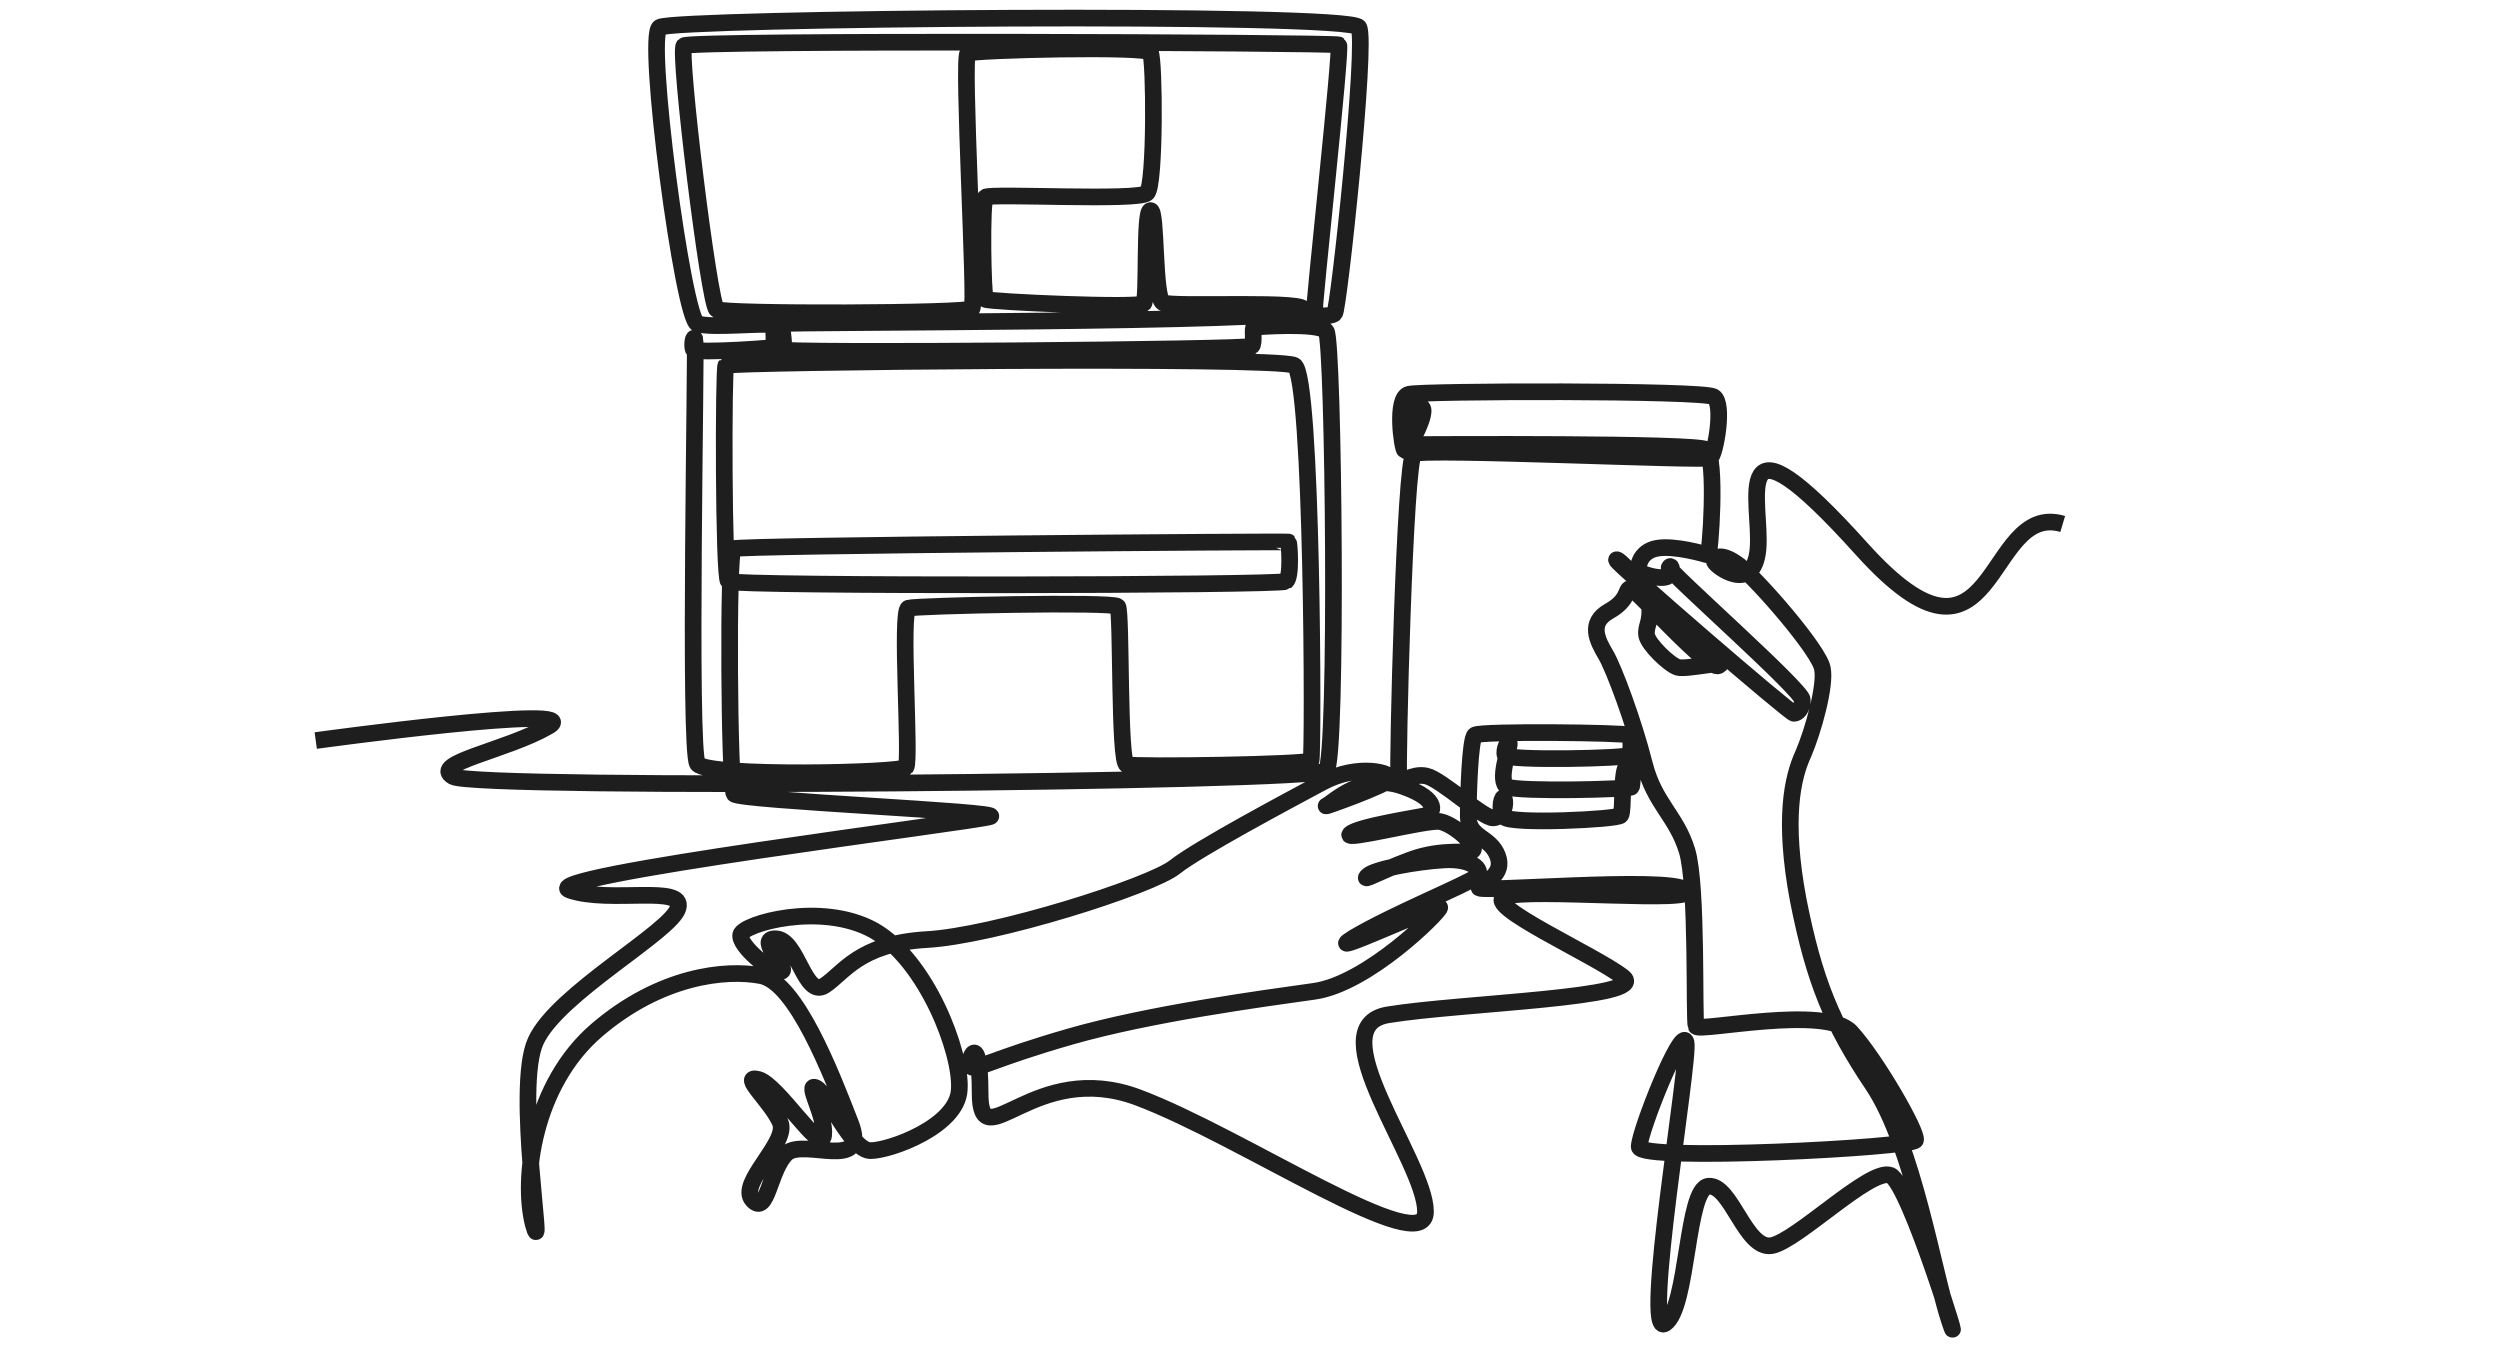 <svg xmlns="http://www.w3.org/2000/svg" viewBox="0 0 270 147"><path d="M34.1 79.98s29.57-4.07 25.14-1.54c-4.52 2.62-12.84 3.98-10.31 5.43s93.04.63 94.3-.63.81-46.47 0-47.47-7.6-.45-7.78-.45c-.27 0 .09 1.72-.27 2.08-.36.36-50.45.81-51.18.36s-.18-2.26-.63-2.62-6.51.36-8.05-.18c-1.54-.54-5.61-31.1-4.07-32.01 1.54-.99 74.59-1.63 75.5 0s-2.17 30.56-2.62 30.92-1.99.27-2.17 0 2.98-28.75 2.62-29.02-70.07-.54-70.71.09 2.71 27.94 3.53 28.48 27.13.45 27.58-.09-1.09-27.22-.45-27.58 19.35-.81 19.71-.09c.45.72.54 14.29-.36 15.19s-17 0-17.45.45-.27 10.67 0 11.03c.36.27 16.64.99 17.09.45s0-9.95.72-10.04c.72-.18.36 9.4 1.36 9.95s16.64-.36 15.1.9-55.88 1.18-56.15 1.36.27 2.26 0 2.44c-.18.18-9.49.81-9.67.36s0-1.63.18-1.09c.18.54-.72 44.39.27 45.84 1.09 1.45 22.06.99 22.51.36.54-.63-.63-16.91.27-17.18.9-.27 22.15-.72 22.6-.18s.09 16.91.99 17.09c.9.27 19.71 0 19.89-.45.27-.45.18-41.68-1.81-42.68s-61.12-.36-61.39 0-.27 22.79.27 23.33 59.68.45 60.22 0c.63-.45.36-4.16.27-4.25s-59.31.36-59.95.72-.45 25.77.09 26.49 29.11 1.9 27.67 2.44c-1.45.54-49.82 6.51-45.39 7.96 4.34 1.45 12.39-.63 11.66 1.9-.63 2.53-13.02 9.22-15.37 14.38-2.35 5.06 1.09 24.77-.27 19.8-1.27-4.88 0-15.1 6.87-20.98 6.87-5.88 13.92-6.6 17.72-5.88 3.8.72 7.6 10.58 9.67 15.91 2.08 5.33-4.97 1.63-6.87 3.26-1.9 1.72-2.08 6.87-3.71 5.06s3.98-6.24 2.98-8.41c-.99-2.26-4.43-5.15-2.35-4.61 2.08.54 6.78 8.14 7.05 6.06s-2.08-5.79-.81-5.15c1.27.63 3.8 6.78 5.88 6.78s9.4-2.62 9.58-6.6c.27-3.98-3.53-13.92-9.22-17.18-5.7-3.16-14.11-.72-14.38.45s3.35 4.16 4.34 3.98c1.09-.18-2.89-3.62-.54-3.53 2.35.09 3.07 6.42 5.24 5.06 2.08-1.36 3.71-4.52 10.94-4.97 7.23-.36 24.41-5.79 26.94-7.87 2.53-1.99 12.03-7.05 15.91-9.13s7.6-.99 7.32-.36-7.69 3.26-6.87 2.89c.72-.36 3.98-3.62 8.23-2.08 4.16 1.45 3.25 2.98 2.44 3.16-.72.18-7.32 1.18-8.14 1.99-.81.81 8.14-1.54 9.67-1.36 1.54.27 3.98 2.53 3.62 3.07-.27.54-3.16-.27-6.78 1.08s-5.33 2.44-4.61 1.72 5.24-1.54 8.23-1.72c2.98-.18 4.34 1.08 3.53 1.81-.81.72-9.22 4.16-13.29 6.6-4.07 2.53 9.4-3.8 9.31-3.26-.09.54-7.78 8.23-13.56 9.04s-17.81 2.44-26.31 4.88-10.22 3.71-10.76 3.26c-.54-.45.99-4.43.99 2.89s5.79-3.8 17.09.45 31.1 17.72 31.01 12.3c0-5.43-11.75-20.07-3.98-21.25 7.78-1.27 28.3-1.81 25.32-4.07-2.98-2.35-15.28-7.78-12.75-8.68 2.53-.99 21.43.81 19.53-.72s-22.88.36-22.33-.27 2.8-1.36 1.99-3.44c-.81-2.08-3.07-1.9-3.16-4.16 0-2.26.18-8.5.72-8.86.54-.45 16.37-.27 16.64 0 .27.27.27 1.81 0 2.17-.18.36-13.2.63-13.38 0s.36-1.63.45-1.27-1.36 4.16-.18 4.7 13.29.27 13.38 0 .27-2.53-.45-2.26-.36 4.88-.72 5.33c-.36.45-11.84.99-12.57.18-.72-.81-.18-2.53 0-1.99s0 1.99-1.18 2.08c-1.09.09-5.61-4.16-7.23-4.52s-2.71.99-2.98.09c-.18-.9.63-34.27 1.63-34.9s31.47.81 32.01.45c.54-.36 1.54-5.88.36-6.6s-31.47-.63-32.91-.27c-1.54.36-.72 5.97-.45 6.06s2.8-4.52 1.72-4.7c-1.09-.18-1.18 3.98-.09 4.07 1.09 0 29.75-.18 30.92.54 1.18.81.45 11.57.18 11.39-.27-.09-3.62-1.08-5.52-.72-1.9.36-2.17 2.17-1.81 2.53s2.71.99 3.16.36.18-1.18 0-.81 14.47 13.29 14.38 14.29c0 .99-.54 1.45-.9 1.45-.45 0-19.08-16.09-19.17-16.55s3.25 2.71 3.53 4.7-.45 2.44-.27 3.44c.18.99 2.44 3.16 3.35 3.44s5.52-.81 4.43-.18c-1.09.63-8.77-8.14-9.49-8.32-.63-.09-.09 1.18-2.35 2.44-2.26 1.27-1.27 3.16-.36 4.7s3.07 7.41 4.16 11.75c1.09 4.34 3.44 5.61 4.61 9.4s.72 18.35.99 18.99c.36.63 14.01-2.35 16.73.63s7.23 10.85 6.96 11.66-29.84 2.35-29.84.72 4.61-13.2 5.06-11.3-4.79 32.1-2.26 30.38 2.26-14.65 4.7-14.83 3.98 6.87 6.78 6.42c2.71-.45 10.67-8.41 12.84-7.6 2.08.81 8.14 20.89 6.42 15.82s-3.89-18.99-8.32-25.59c-4.43-6.6-6.33-11.3-8.05-19.98-1.63-8.68-.63-13.2.54-15.73 1.09-2.53 2.44-7.41 2.08-9.22-.27-1.9-6.96-9.58-8.95-11.12-1.99-1.54-2.8-.9-2.71-.45s4.25 3.62 4.7-1.36-3.44-16.28 11.21 0c14.74 16.37 13.2-5.24 21.7-2.71" style="fill:none;stroke:#1e1e1e;stroke-miterlimit:10;stroke-width:1.8px"/></svg>